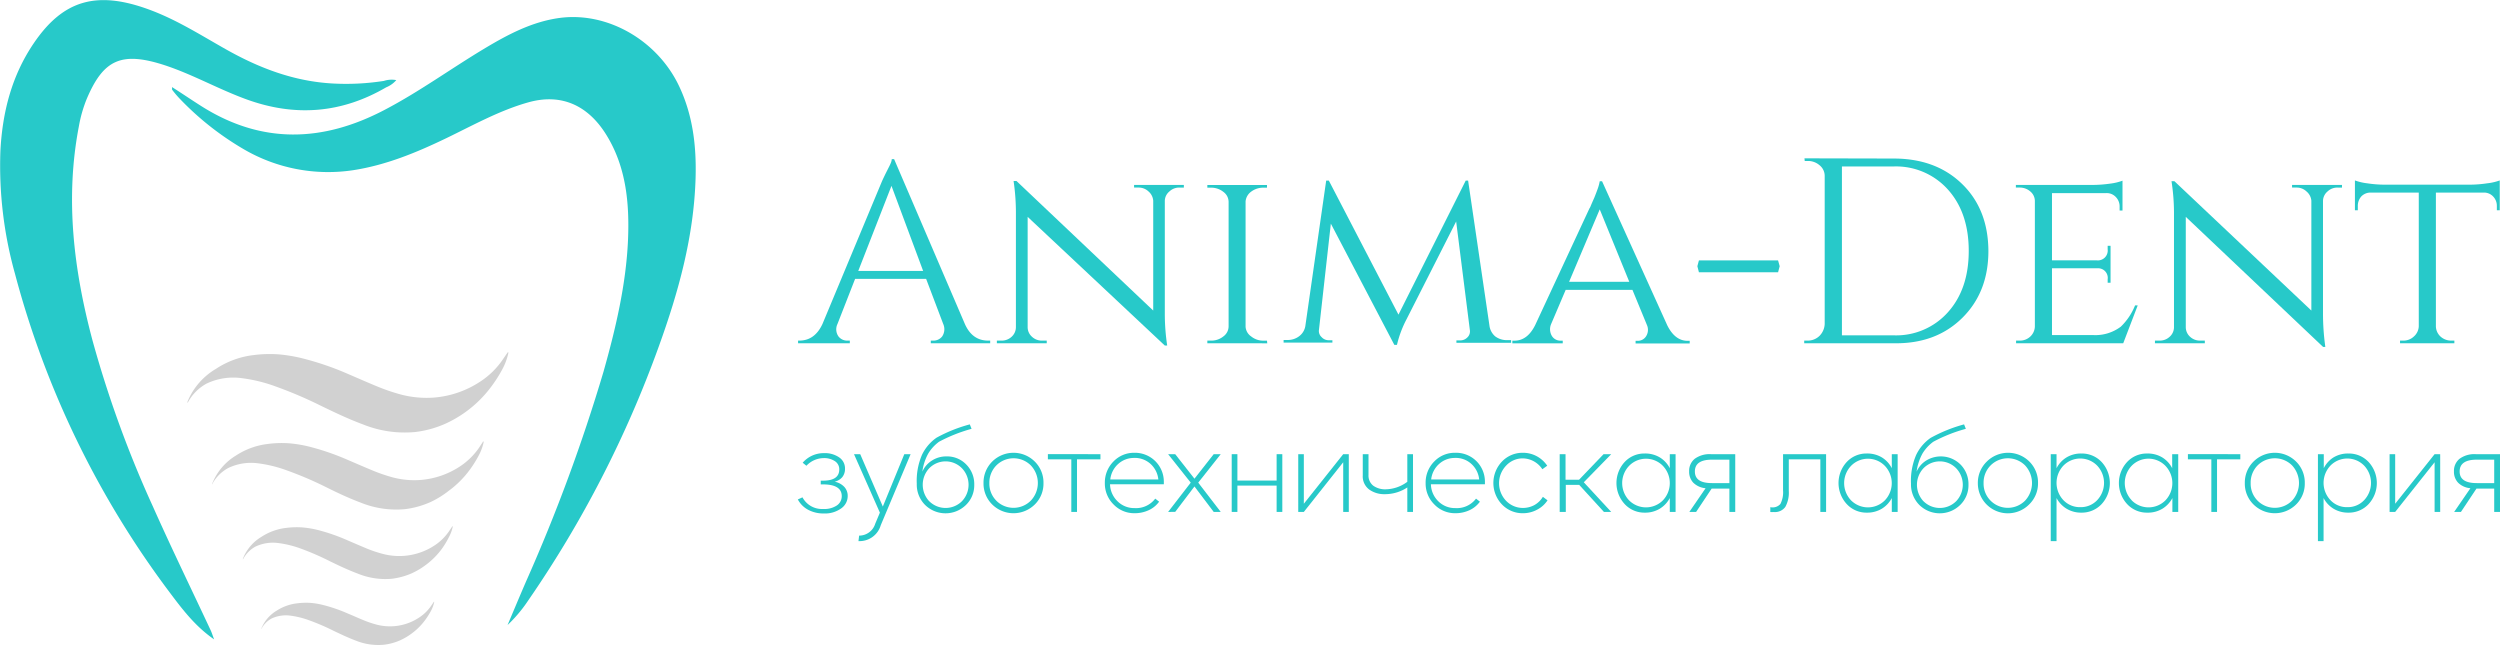 <?xml version="1.0" encoding="UTF-8"?>
<svg xmlns="http://www.w3.org/2000/svg" id="Layer_1" data-name="Layer 1" width="17.05cm" height="4.4cm" viewBox="0 0 483.19 124.65">
  <defs>
    <style>.cls-1{fill:#27c9c9;}.cls-2{fill:#d1d1d1;}</style>
  </defs>
  <path class="cls-1" d="M161.32,93.08a3.47,3.47,0,0,1,1.86,1,2.52,2.52,0,0,1,.66,1.76,2.91,2.91,0,0,1-1.23,2.38,5.4,5.4,0,0,1-3.41,1,6.25,6.25,0,0,1-3-.71,4.85,4.85,0,0,1-2-2l.9-.41a4.25,4.25,0,0,0,4,2.25,4.37,4.37,0,0,0,2.66-.69,2.15,2.15,0,0,0,.93-1.79c0-1.51-1.22-2.27-3.65-2.27h-.41v-.72h.43c2.1,0,3.15-.73,3.15-2.17a1.85,1.85,0,0,0-.83-1.59,3.75,3.75,0,0,0-2.23-.6A4.63,4.63,0,0,0,155.86,90l-.72-.59a5.35,5.35,0,0,1,4.08-1.85,4.86,4.86,0,0,1,3,.84,2.56,2.56,0,0,1,1.1,2.16,2.52,2.52,0,0,1-.53,1.64A2.79,2.79,0,0,1,161.32,93.08Z"></path>
  <path class="cls-1" d="M165.92,104.56l.13-1.06a3.25,3.25,0,0,0,3.11-2.3l.9-2.14-5-11.3h1.2l4.37,10.12,4.15-10.12H176l-5.77,13.73a4.26,4.26,0,0,1-4.3,3.07Z"></path>
  <path class="cls-1" d="M186.7,97.57a5.63,5.63,0,0,1-7.9,0,5.56,5.56,0,0,1-1.61-4.09,12.76,12.76,0,0,1,1-5.58A8.53,8.53,0,0,1,181,84.58,28.59,28.59,0,0,1,187.44,82l.34.86a30.27,30.27,0,0,0-6.29,2.5,7.78,7.78,0,0,0-2.1,2.31,9.77,9.77,0,0,0-1.12,3.46A4.82,4.82,0,0,1,180.11,89a5.07,5.07,0,0,1,2.83-.81,5.13,5.13,0,0,1,3.83,1.58,5.38,5.38,0,0,1,1.53,3.9A5.3,5.3,0,0,1,186.7,97.57Zm-7.09-.71a4.48,4.48,0,0,0,6.3,0,4.6,4.6,0,0,0,0-6.39,4.42,4.42,0,0,0-6.3,0,4.67,4.67,0,0,0,0,6.4Z"></path>
  <path class="cls-1" d="M200,97.48a5.85,5.85,0,0,1-8.23,0,5.67,5.67,0,0,1-1.68-4.13,5.74,5.74,0,0,1,1.68-4.16,5.83,5.83,0,0,1,8.23,0,5.7,5.7,0,0,1,1.68,4.16A5.64,5.64,0,0,1,200,97.48Zm-7.45-.74a4.71,4.71,0,0,0,6.68,0,4.94,4.94,0,0,0,0-6.81,4.71,4.71,0,0,0-6.66,0,4.73,4.73,0,0,0-1.35,3.42A4.66,4.66,0,0,0,192.56,96.74Z"></path>
  <path class="cls-1" d="M212.69,87.76v1h-4.53V98.92h-1.1V88.75h-4.53v-1Z"></path>
  <path class="cls-1" d="M219.23,87.49A5.58,5.58,0,0,1,224.94,93v.57h-10.4A4.74,4.74,0,0,0,216,96.87a4.54,4.54,0,0,0,3.28,1.31,4.64,4.64,0,0,0,4-1.83l.75.59a5.11,5.11,0,0,1-2,1.64,6.39,6.39,0,0,1-2.74.59,5.53,5.53,0,0,1-4.07-1.7,5.66,5.66,0,0,1-1.68-4.12,5.76,5.76,0,0,1,1.65-4.16A5.48,5.48,0,0,1,219.23,87.49Zm0,1a4.49,4.49,0,0,0-3.11,1.16,4.72,4.72,0,0,0-1.53,3h9.29a4.68,4.68,0,0,0-1.5-3A4.52,4.52,0,0,0,219.23,88.48Z"></path>
  <path class="cls-1" d="M225.77,98.92l4.37-5.66-4.37-5.5h1.37l3.72,4.74,3.72-4.74h1.36l-4.35,5.5,4.35,5.66h-1.36L230.86,94l-3.72,4.91Z"></path>
  <path class="cls-1" d="M246.74,87.76h1.1V98.92h-1.1V93.83h-7.58v5.09h-1.1V87.76h1.1v5.1h7.58Z"></path>
  <path class="cls-1" d="M259.61,87.76h1.08V98.92h-1.08v-9.6L252,98.92h-1.08V87.76H252v9.58Z"></path>
  <path class="cls-1" d="M272,87.76h1.1V98.92H272V94.19a7.81,7.81,0,0,1-4.38,1.3,4.93,4.93,0,0,1-3-.91,3.17,3.17,0,0,1-1.23-2.72v-4.1h1.11v4a2.47,2.47,0,0,0,.93,2.1,3.92,3.92,0,0,0,2.38.69A7.19,7.19,0,0,0,272,93.1Z"></path>
  <path class="cls-1" d="M281.25,87.49A5.57,5.57,0,0,1,287,93v.57H276.56A4.74,4.74,0,0,0,278,96.87a4.54,4.54,0,0,0,3.28,1.31,4.64,4.64,0,0,0,4-1.83l.75.59a5.18,5.18,0,0,1-2,1.64,6.39,6.39,0,0,1-2.74.59,5.53,5.53,0,0,1-4.07-1.7,5.66,5.66,0,0,1-1.68-4.12,5.76,5.76,0,0,1,1.65-4.16A5.47,5.47,0,0,1,281.25,87.49Zm0,1a4.49,4.49,0,0,0-3.11,1.16,4.72,4.72,0,0,0-1.53,3h9.28a4.68,4.68,0,0,0-1.5-3A4.48,4.48,0,0,0,281.25,88.48Z"></path>
  <path class="cls-1" d="M294.35,99.17a5.49,5.49,0,0,1-4.06-1.7,6,6,0,0,1,0-8.28,5.49,5.49,0,0,1,4.06-1.7,5.57,5.57,0,0,1,2.69.68,5.69,5.69,0,0,1,2,1.82l-.94.68a4.61,4.61,0,0,0-3.79-2.1A4.37,4.37,0,0,0,291.07,90a4.92,4.92,0,0,0,0,6.75,4.49,4.49,0,0,0,3.28,1.4,4.63,4.63,0,0,0,2.22-.56A4.42,4.42,0,0,0,298.2,96l.9.68a5.37,5.37,0,0,1-2,1.8A5.72,5.72,0,0,1,294.35,99.17Z"></path>
  <path class="cls-1" d="M301.45,98.92V87.76h1.13V92.7h2.61l4.74-4.94h1.48l-5.3,5.43,5.3,5.73H310l-4.78-5.23h-2.59v5.23Z"></path>
  <path class="cls-1" d="M317.86,99.06A5.18,5.18,0,0,1,314,97.39a6,6,0,0,1,0-8.11,5.18,5.18,0,0,1,3.9-1.65,5.44,5.44,0,0,1,2.91.76,5.27,5.27,0,0,1,1.92,2.08V87.76h1.12V98.92h-1.12V96.24a5.33,5.33,0,0,1-1.92,2.05A5.45,5.45,0,0,1,317.86,99.06Zm-3-2.38a4.61,4.61,0,0,0,6.54,0,4.83,4.83,0,0,0,0-6.66,4.56,4.56,0,0,0-6.54,0,4.83,4.83,0,0,0,0,6.66Z"></path>
  <path class="cls-1" d="M330.71,87.76h4.67V98.92h-1.13V94.41h-3.43l-3,4.51h-1.31l3.14-4.58a3.87,3.87,0,0,1-2.39-1.08,3.09,3.09,0,0,1-.79-2.19,3,3,0,0,1,1.07-2.41A4.86,4.86,0,0,1,330.71,87.76Zm3.54,5.59V88.82h-3.36c-2.21,0-3.31.76-3.31,2.28s1.1,2.25,3.31,2.25Z"></path>
  <path class="cls-1" d="M342.84,98.94a6.45,6.45,0,0,1-.68,0V98a2,2,0,0,0,1.95-.62,4.94,4.94,0,0,0,.51-2.63V87.76h8.32V98.92h-1.11V88.75h-6.1v6.11a5.67,5.67,0,0,1-.67,3.09A2.47,2.47,0,0,1,342.84,98.94Z"></path>
  <path class="cls-1" d="M360.81,99.06a5.17,5.17,0,0,1-3.89-1.67,6,6,0,0,1,0-8.11,5.18,5.18,0,0,1,3.9-1.65,5.44,5.44,0,0,1,2.91.76,5.25,5.25,0,0,1,1.91,2.08V87.76h1.13V98.92h-1.13V96.24a5.3,5.3,0,0,1-1.91,2.05A5.45,5.45,0,0,1,360.81,99.06Zm-3.05-2.38a4.61,4.61,0,0,0,6.54,0,4.83,4.83,0,0,0,0-6.66,4.56,4.56,0,0,0-6.54,0,4.83,4.83,0,0,0,0,6.66Z"></path>
  <path class="cls-1" d="M378.86,97.57a5.63,5.63,0,0,1-7.9,0,5.6,5.6,0,0,1-1.61-4.09,12.6,12.6,0,0,1,1-5.58,8.51,8.51,0,0,1,2.78-3.28A29,29,0,0,1,379.61,82l.34.86a29.76,29.76,0,0,0-6.29,2.5,7.82,7.82,0,0,0-2.11,2.31,10,10,0,0,0-1.12,3.46A4.89,4.89,0,0,1,372.27,89a5.4,5.4,0,0,1,6.66.77,5.38,5.38,0,0,1,1.53,3.9A5.3,5.3,0,0,1,378.86,97.57Zm-7.09-.71a4.48,4.48,0,0,0,6.3,0,4.6,4.6,0,0,0,0-6.39,4.42,4.42,0,0,0-6.3,0,4.67,4.67,0,0,0,0,6.4Z"></path>
  <path class="cls-1" d="M392.18,97.48a5.8,5.8,0,0,1-9.91-4.13A5.7,5.7,0,0,1,384,89.19a5.83,5.83,0,0,1,8.23,0,5.69,5.69,0,0,1,1.67,4.16A5.63,5.63,0,0,1,392.18,97.48Zm-7.45-.74a4.7,4.7,0,0,0,6.67,0,5,5,0,0,0,0-6.81,4.71,4.71,0,0,0-6.66,0,4.7,4.7,0,0,0-1.36,3.42A4.63,4.63,0,0,0,384.73,96.74Z"></path>
  <path class="cls-1" d="M396.36,104.56V87.76h1.12v2.71a5.27,5.27,0,0,1,1.92-2.08,5.4,5.4,0,0,1,2.89-.76,5.23,5.23,0,0,1,3.91,1.65,6,6,0,0,1,0,8.12,5.24,5.24,0,0,1-3.91,1.66,5.4,5.4,0,0,1-2.89-.77,5.33,5.33,0,0,1-1.92-2.05v8.32ZM402.08,98a4.34,4.34,0,0,0,3.26-1.36,4.86,4.86,0,0,0,0-6.66,4.56,4.56,0,0,0-6.54,0,4.86,4.86,0,0,0,0,6.66A4.38,4.38,0,0,0,402.08,98Z"></path>
  <path class="cls-1" d="M415,99.06a5.18,5.18,0,0,1-3.89-1.67,6,6,0,0,1,0-8.11,5.18,5.18,0,0,1,3.9-1.65,5.44,5.44,0,0,1,2.91.76,5.25,5.25,0,0,1,1.91,2.08V87.76H421V98.92h-1.13V96.24a5.3,5.3,0,0,1-1.91,2.05A5.45,5.45,0,0,1,415,99.06Zm-3-2.38a4.6,4.6,0,0,0,6.53,0,4.83,4.83,0,0,0,0-6.66A4.55,4.55,0,0,0,412,90a4.83,4.83,0,0,0,0,6.66Z"></path>
  <path class="cls-1" d="M433,87.76v1H428.5V98.92h-1.1V88.75h-4.53v-1Z"></path>
  <path class="cls-1" d="M443.78,97.48a5.85,5.85,0,0,1-8.23,0,5.64,5.64,0,0,1-1.68-4.13,5.7,5.7,0,0,1,1.68-4.16,5.83,5.83,0,0,1,8.23,0,5.7,5.7,0,0,1,1.68,4.16A5.64,5.64,0,0,1,443.78,97.48Zm-7.45-.74a4.7,4.7,0,0,0,6.67,0,5,5,0,0,0,0-6.81,4.71,4.71,0,0,0-6.66,0A4.73,4.73,0,0,0,435,93.35,4.66,4.66,0,0,0,436.33,96.74Z"></path>
  <path class="cls-1" d="M448,104.56V87.76h1.13v2.71A5.25,5.25,0,0,1,451,88.39a5.4,5.4,0,0,1,2.89-.76,5.21,5.21,0,0,1,3.91,1.65,6,6,0,0,1,0,8.12,5.22,5.22,0,0,1-3.91,1.66,5.4,5.4,0,0,1-2.89-.77,5.3,5.3,0,0,1-1.91-2.05v8.32ZM453.69,98a4.33,4.33,0,0,0,3.25-1.36,4.86,4.86,0,0,0,0-6.66,4.55,4.55,0,0,0-6.53,0,4.86,4.86,0,0,0,0,6.66A4.35,4.35,0,0,0,453.69,98Z"></path>
  <path class="cls-1" d="M470.55,87.76h1.08V98.92h-1.08v-9.6l-7.62,9.6h-1.08V87.76h1.08v9.58Z"></path>
  <path class="cls-1" d="M478.53,87.76h4.66V98.92h-1.12V94.41h-3.43l-3,4.51h-1.31l3.14-4.58a3.85,3.85,0,0,1-2.39-1.08,3.09,3.09,0,0,1-.79-2.19,3,3,0,0,1,1.07-2.41A4.84,4.84,0,0,1,478.53,87.76Zm3.54,5.59V88.82h-3.36c-2.21,0-3.32.76-3.32,2.28s1.11,2.25,3.32,2.25Z"></path>
  <path class="cls-1" d="M186.48,62.58q1.43,3.23,4.49,3.23h.41v.51H179.9v-.51h.46A2.13,2.13,0,0,0,182.1,65a2.49,2.49,0,0,0,.2-2.41L179,53.88H165.27l-3.42,8.75a2.38,2.38,0,0,0,.2,2.36,2.11,2.11,0,0,0,1.74.82h.46v.51h-10v-.51h.23q3,0,4.49-3.23L170.47,35c1.26-2.76,1.88-3.52,1.88-4.27h.46Zm-8.06-10.24L172.3,35.9l-6.42,16.44Z"></path>
  <path class="cls-1" d="M228.81,35.72v.51h-.87A2.73,2.73,0,0,0,226,37a2.39,2.39,0,0,0-.87,1.78V60.51a41.71,41.71,0,0,0,.46,6.25h-.46L198.62,41.89V63.16a2.47,2.47,0,0,0,.82,1.89,2.77,2.77,0,0,0,2,.76h.87v.51h-9.64v-.51h.87a2.81,2.81,0,0,0,2-.76,2.5,2.5,0,0,0,.81-1.89V41.33a41.68,41.68,0,0,0-.45-6.37l.56,0L222.89,60V38.78A2.58,2.58,0,0,0,222,37a2.75,2.75,0,0,0-1.94-.77h-.87v-.51Z"></path>
  <path class="cls-1" d="M233.35,66.32v-.51h.71a3.7,3.7,0,0,0,2.4-.82,2.41,2.41,0,0,0,1-1.93V39a2.41,2.41,0,0,0-1-1.93,3.78,3.78,0,0,0-2.45-.82h-.66v-.51h11.53v.51h-.67a3.88,3.88,0,0,0-2.39.77,2.63,2.63,0,0,0-1.08,1.88V63.11A2.45,2.45,0,0,0,241.82,65a3.69,3.69,0,0,0,2.39.82h.67l.05.51Z"></path>
  <path class="cls-1" d="M287.87,62.88A3.27,3.27,0,0,0,289,65a3.75,3.75,0,0,0,2.3.72h.76v.51H281.49v-.46h.77a1.94,1.94,0,0,0,1.38-.61,1.59,1.59,0,0,0,.45-1.38l-2.65-21-9.64,19A20.66,20.66,0,0,0,270,66.63h-.51L257.22,43.2l-2.3,20.55a1.58,1.58,0,0,0,.51,1.38,1.84,1.84,0,0,0,1.38.61h.71v.46h-9.43v-.51h.76a3.61,3.61,0,0,0,2.3-.77,3.08,3.08,0,0,0,1.17-2.14l4-27.9h.51l13.46,25.91,13-25.91h.46Z"></path>
  <path class="cls-1" d="M322.24,62.85q1.49,3,3.93,3h.41v.51H316.12v-.51h.41a1.88,1.88,0,0,0,1.58-.82,2.3,2.3,0,0,0,.2-2.24L315.51,56h-12.9L299.8,62.6A2.53,2.53,0,0,0,300,65a1.94,1.94,0,0,0,1.64.82h.4v.51h-9.74v-.51h.41c1.67,0,3-1,4-3L307.2,40.26l.1-.15.1-.21.1-.25.31-.72.36-.81q.4-1,.66-1.74a8.53,8.53,0,0,0,.36-1.37h.45Zm-7.34-8.41-5.71-14-5.92,14Z"></path>
  <path class="cls-1" d="M328.36,50.31h15.3l.31,1.12-.31,1.17h-15.3l-.3-1.17Z"></path>
  <path class="cls-1" d="M366,30.62q8.16,0,13.21,4.9t5.1,12.95q0,8-5.1,13T366,66.32H348.71v-.51h.66a3.24,3.24,0,0,0,2.3-.92,3.45,3.45,0,0,0,1-2.29V34a2.64,2.64,0,0,0-1-2.09,3.38,3.38,0,0,0-2.25-.82h-.61l-.05-.51ZM356,64.79H366a13.39,13.39,0,0,0,10.51-4.49q4-4.48,4-11.83t-4-11.83A13.47,13.47,0,0,0,366,32.15H356Z"></path>
  <path class="cls-1" d="M410.37,66.32H389.66v-.51h.72a2.88,2.88,0,0,0,2-.76,2.77,2.77,0,0,0,.91-1.94V38.88a2.39,2.39,0,0,0-.86-1.88,3.07,3.07,0,0,0-2.09-.77h-.72v-.51h14.89a24.23,24.23,0,0,0,3.32-.25,10.52,10.52,0,0,0,2.4-.57v5.77h-.56V39.9a2.58,2.58,0,0,0-.72-1.83,2.39,2.39,0,0,0-1.83-.77H396.6v13h8.67a1.91,1.91,0,0,0,2.09-2.15v-.66h.56v7.14h-.56v-.66a1.86,1.86,0,0,0-1.94-2.14H396.6V64.74h7.95a8.19,8.19,0,0,0,5.36-1.63A11.87,11.87,0,0,0,412.66,59h.51Z"></path>
  <path class="cls-1" d="M452.65,35.72v.51h-.87a2.75,2.75,0,0,0-1.94.77,2.42,2.42,0,0,0-.86,1.78V60.51a46.87,46.87,0,0,0,.45,6.52H449L422.46,41.89V63.16a2.5,2.5,0,0,0,.81,1.89,2.8,2.8,0,0,0,2,.76h.87v.51h-9.64v-.51h.86a2.78,2.78,0,0,0,2-.76,2.47,2.47,0,0,0,.82-1.89V41.33A40.39,40.39,0,0,0,419.7,35l.56,0L446.73,60V38.78a2.59,2.59,0,0,0-.92-1.78,2.73,2.73,0,0,0-1.93-.77H443v-.51Z"></path>
  <path class="cls-1" d="M477.43,35.67a22.74,22.74,0,0,0,3.27-.26,10.55,10.55,0,0,0,2.44-.56v5.77h-.56V39.8a2.59,2.59,0,0,0-.71-1.84A2.41,2.41,0,0,0,480,37.2H470.8V63.11a2.79,2.79,0,0,0,.92,1.94,3.06,3.06,0,0,0,2.09.76h.56v.51h-10.5v-.51h.61a2.93,2.93,0,0,0,2.09-.82,2.76,2.76,0,0,0,.92-1.93V37.2h-9.23a2.46,2.46,0,0,0-1.89.76,2.73,2.73,0,0,0-.66,1.84v.82h-.56V34.85a10.38,10.38,0,0,0,2.39.56,22.63,22.63,0,0,0,3.27.26Z"></path>
  <path class="cls-1" d="M41.39,123.56c-3.48-2.4-5.93-5.53-8.3-8.69a178.72,178.72,0,0,1-30.2-62A77.58,77.58,0,0,1,.08,29.11C.47,21.73,2.23,14.63,6.57,8.27,12.26-.07,18.76-1.88,28.85,1.84c5.27,1.94,9.91,4.9,14.71,7.61,6.43,3.64,13.22,6.27,20.83,6.67a47.15,47.15,0,0,0,9.79-.5,4.91,4.91,0,0,1,2.41-.16,5,5,0,0,1-1.94,1.39c-8.56,5-17.58,5.8-27.15,2.28C42.21,17.19,37.33,14.42,32,12.64c-8.51-2.81-12-1.18-15.24,6.46a26.07,26.07,0,0,0-1.53,5.37c-2.66,13.92-1,27.63,2.65,41.31a214.3,214.3,0,0,0,11.63,32c3.6,8.09,7.49,16.07,11.25,24.11C41,122.44,41.16,123,41.39,123.56Z"></path>
  <path class="cls-1" d="M33.25,16.81c2,1.27,3.8,2.5,5.68,3.69,11.63,7.36,23.43,7,35.41.71C81,17.73,87.12,13.27,93.57,9.4c4.57-2.75,9.27-5.23,14.56-5.95,9.25-1.25,18.9,4.3,23.1,13.13,2.68,5.62,3.39,11.64,3.21,17.8-.33,11.36-3.33,22.11-7.14,32.64a214.09,214.09,0,0,1-25.2,49,27.35,27.35,0,0,1-4,4.76c1.18-2.78,2.34-5.57,3.54-8.34a333.68,333.68,0,0,0,15-40.61C119,63.46,121,55,121.38,46.33c.29-7-.34-14-4.12-20.17-3.55-5.83-8.77-8.2-15.15-6.4-5.56,1.56-10.64,4.41-15.84,6.92-5.77,2.78-11.64,5.21-18,6.19A32.34,32.34,0,0,1,47.08,28.8,56.18,56.18,0,0,1,34.6,18.91a19.65,19.65,0,0,1-1.31-1.56C33.23,17.28,33.27,17.13,33.25,16.81Z"></path>
  <path class="cls-2" d="M36.2,77.81a1.84,1.84,0,0,1,.18-.53,13.14,13.14,0,0,1,5.34-6A16.7,16.7,0,0,1,49,68.61a24.15,24.15,0,0,1,4.88-.14,29,29,0,0,1,4.62.78,56.19,56.19,0,0,1,8.75,3c1.77.76,3.54,1.54,5.32,2.28a38.94,38.94,0,0,0,4.8,1.67,19.55,19.55,0,0,0,6.37.63,18.92,18.92,0,0,0,9.14-3.14,15.48,15.48,0,0,0,4.33-4.28L98,68.26c.06-.08.11-.22.22-.18s0,.18,0,.28a11.88,11.88,0,0,1-1.06,2.86,25.84,25.84,0,0,1-2.11,3.35,22.76,22.76,0,0,1-8.9,7.27,20.11,20.11,0,0,1-5.94,1.64A21.53,21.53,0,0,1,70.14,82c-2.71-1-5.33-2.25-7.94-3.51a82.12,82.12,0,0,0-8.9-3.81,29.67,29.67,0,0,0-6.56-1.61,12,12,0,0,0-6.84,1.06,9,9,0,0,0-3.49,3.45C36.36,77.66,36.35,77.78,36.2,77.81Z"></path>
  <path class="cls-2" d="M41,93.58a1.59,1.59,0,0,1,.15-.45A11.09,11.09,0,0,1,45.64,88a14.22,14.22,0,0,1,6.16-2.22,20.38,20.38,0,0,1,4.13-.12,24.76,24.76,0,0,1,3.91.66,48.42,48.42,0,0,1,7.41,2.56c1.5.64,3,1.3,4.5,1.92a32.54,32.54,0,0,0,4.06,1.42,16.33,16.33,0,0,0,5.39.53,16.12,16.12,0,0,0,7.74-2.65,13.45,13.45,0,0,0,3.67-3.62c.22-.33.43-.66.66-1,0-.07.09-.2.18-.16s0,.16,0,.23a9.54,9.54,0,0,1-.9,2.42,21.84,21.84,0,0,1-1.78,2.84,18.78,18.78,0,0,1-4,4A18.34,18.34,0,0,1,83.24,97a17.2,17.2,0,0,1-5,1.39,18.29,18.29,0,0,1-8.53-1.27c-2.29-.86-4.51-1.9-6.71-3a69.43,69.43,0,0,0-7.54-3.22,25.31,25.31,0,0,0-5.55-1.37,10.2,10.2,0,0,0-5.79.9,7.55,7.55,0,0,0-3,2.93C41.1,93.45,41.1,93.55,41,93.58Z"></path>
  <path class="cls-2" d="M46.93,108.08a1.2,1.2,0,0,1,.11-.35,8.58,8.58,0,0,1,3.5-4,11,11,0,0,1,4.76-1.72,16.31,16.31,0,0,1,3.2-.09,19.44,19.44,0,0,1,3,.51,37.19,37.19,0,0,1,5.72,2c1.16.5,2.32,1,3.49,1.49A24.27,24.27,0,0,0,73.87,107,12.39,12.39,0,0,0,84,105.39a10.06,10.06,0,0,0,2.83-2.8l.51-.76s.07-.15.14-.12,0,.12,0,.18a7.41,7.41,0,0,1-.7,1.87A16.42,16.42,0,0,1,85.44,106a14.7,14.7,0,0,1-3.08,3.12,14.43,14.43,0,0,1-2.75,1.65,13.72,13.72,0,0,1-3.88,1.07,14.11,14.11,0,0,1-6.59-1c-1.78-.67-3.49-1.47-5.2-2.3A53.31,53.31,0,0,0,58.12,106a19.88,19.88,0,0,0-4.3-1.06,7.87,7.87,0,0,0-4.48.7,6,6,0,0,0-2.28,2.26S47,108.05,46.93,108.08Z"></path>
  <path class="cls-2" d="M50.5,121.54a.91.91,0,0,1,.1-.29A7.09,7.09,0,0,1,53.48,118a9.17,9.17,0,0,1,3.93-1.41A13.51,13.51,0,0,1,60,116.5a14.89,14.89,0,0,1,2.49.42,29.91,29.91,0,0,1,4.72,1.63c1,.41,1.91.83,2.87,1.22a19.84,19.84,0,0,0,2.59.9,10.18,10.18,0,0,0,8.36-1.35,8.23,8.23,0,0,0,2.33-2.3l.43-.63s.05-.13.11-.1,0,.1,0,.15a6.48,6.48,0,0,1-.57,1.54,13.73,13.73,0,0,1-1.14,1.81,12,12,0,0,1-2.53,2.56,11.87,11.87,0,0,1-2.27,1.36,10.8,10.8,0,0,1-3.2.88,11.58,11.58,0,0,1-5.43-.8c-1.46-.55-2.87-1.22-4.28-1.89a42.27,42.27,0,0,0-4.8-2.06,16.51,16.51,0,0,0-3.54-.87,6.53,6.53,0,0,0-3.69.57,4.87,4.87,0,0,0-1.87,1.87S50.58,121.52,50.5,121.54Z"></path>
</svg>
